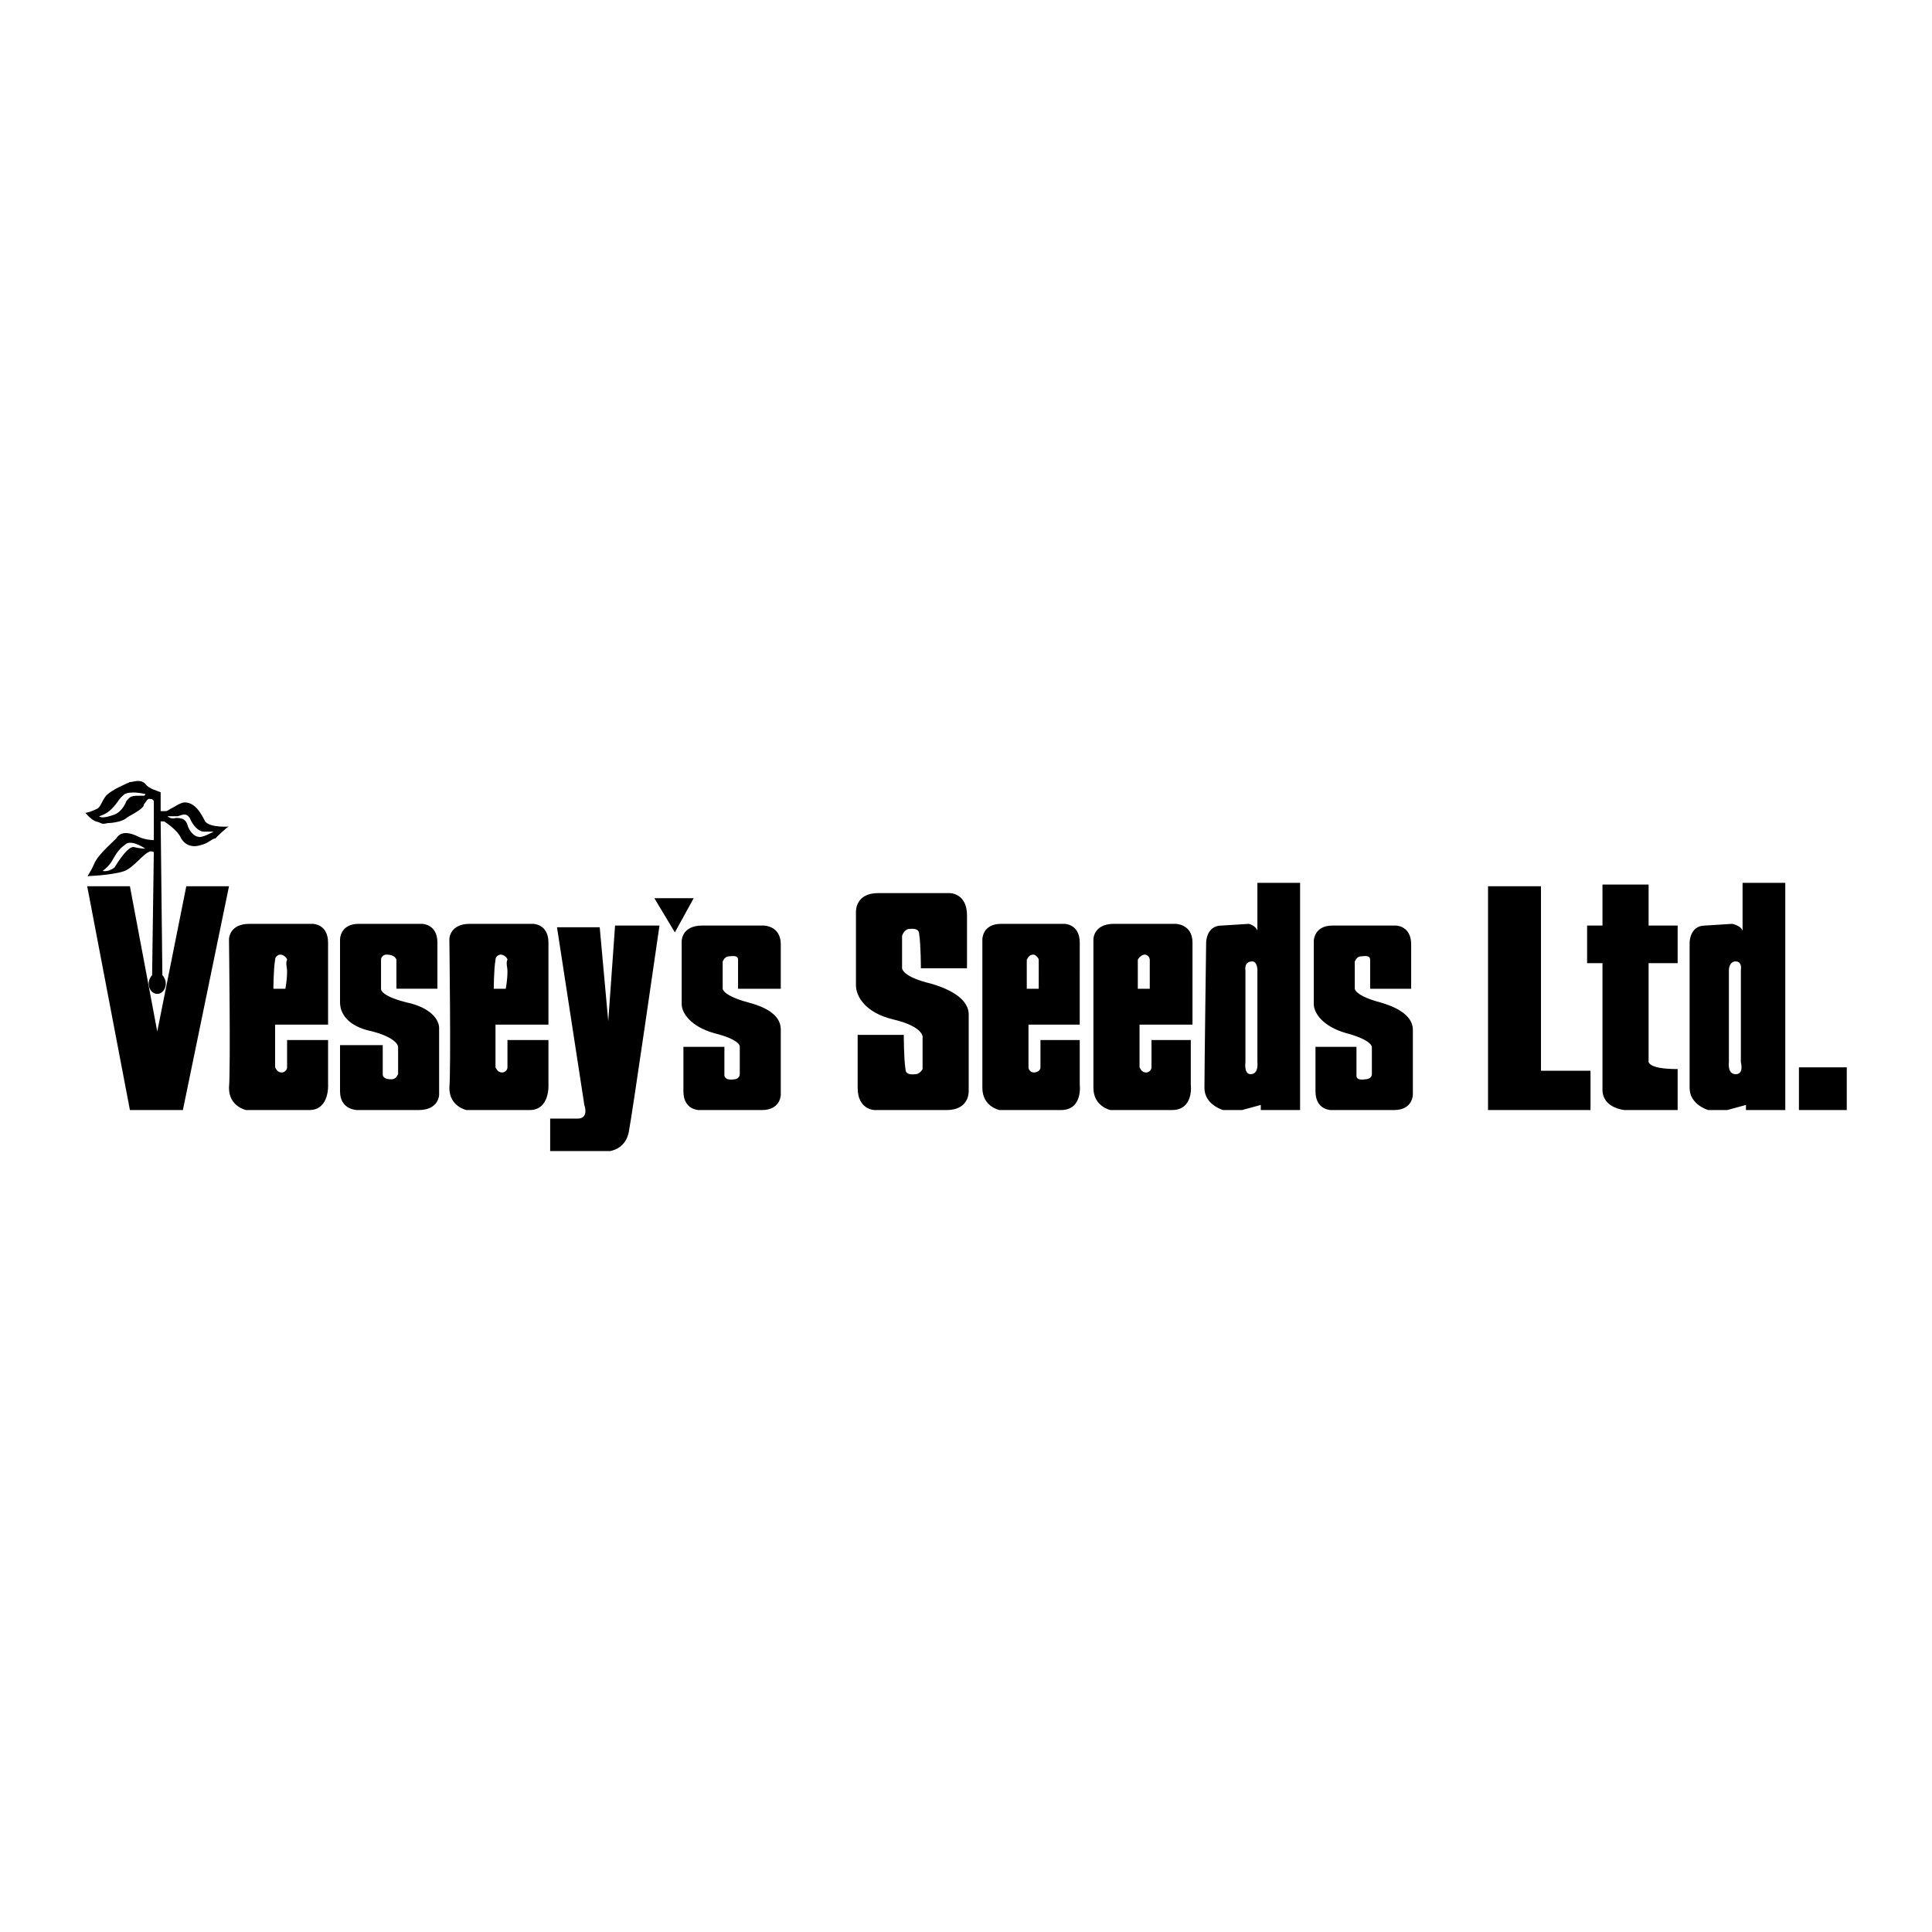 <svg xmlns="http://www.w3.org/2000/svg" width="2500" height="2500" viewBox="0 0 192.756 192.756"><g fill-rule="evenodd" clip-rule="evenodd"><path fill="#fff" d="M0 0h192.756v192.756H0V0z"/><path d="M125.451 98.139v7.84s.17 1.193-.682 1.193c-.682 0-.512-1.193-.512-1.193v-9.203s-.17-.853.682-.853c.512 0 .512.853.512.853v1.363h4.26V88.083h-4.26v4.772c-.17-.511-.852-.682-.852-.682l-2.729.171c-1.533 0-1.533 1.704-1.533 1.704s-.17 12.613-.17 14.488c0 1.705 1.875 2.215 1.875 2.215h1.873l1.875-.51v.51h3.92V98.139h-4.259zM103.635 96.945v-1.193c0-.17-.34-.511-.512-.511-.34 0-.512.17-.682.511v2.896h1.193l.001-1.703h4.09v5.283h-5.113v4.261c0 .34.342.512.512.512.342 0 .682-.172.682-.512v-2.727h3.92v4.43s.342 2.557-1.873 2.557h-6.137s-1.705-.34-1.705-2.215V93.705s0-1.534 1.875-1.534h6.307s1.533 0 1.533 1.875v2.898h-4.091v.001zM50.629 96.945c0-.512-.17-.853 0-1.193 0-.17-.341-.511-.682-.511-.17 0-.511.17-.511.511-.171 1.023-.171 2.896-.171 2.896h1.193s.171-.851.171-1.703h4.09v5.283h-5.283v4.261c.17.34.34.512.682.512.17 0 .511-.172.511-.512v-2.727h4.09v4.43s.17 2.557-1.875 2.557h-6.306s-1.705-.34-1.705-2.215c.171-1.875 0-14.658 0-14.829 0 0 0-1.534 2.046-1.534h6.306s1.534 0 1.534 1.875v2.898h-4.09v.001zM60.685 101.889l-.852-9.375h-4.261l2.727 17.727s.511 1.363-.682 1.363H54.89v3.238h5.965s1.534-.172 1.875-1.875c.341-1.705 3.067-20.624 3.067-20.624h-4.431l-.681 9.546zM65.287 89.616h3.92l-1.875 3.409-2.045-3.409zM158.686 110.75h-10.225V88.423h5.283v18.407h4.942v3.92zM159.879 88.252h4.602v4.091h2.898v3.75h-2.898v9.716s-.34.852 2.898.852v4.09h-5.283s-2.217-.17-2.217-2.045V96.094h-1.533v-3.75h1.533v-4.092zM43.811 102.57v6.646s0 1.533-2.045 1.533H35.63s-1.705 0-1.705-1.875v-4.602h4.261v2.898c0 .512.682.512.852.512.341 0 .512-.172.682-.512v-2.727s0-.854-2.557-1.535c-2.557-.512-3.238-1.875-3.238-2.896v-.172-6.135s0-1.534 1.875-1.534h6.307s1.534 0 1.534 1.875v4.601H39.55v-2.896c-.17-.511-.852-.511-1.022-.511-.171 0-.512.17-.512.511v2.896s-.17.684 2.557 1.365c2.386.511 3.238 1.705 3.238 2.558zM77.899 102.74v6.477s0 1.533-1.875 1.533h-6.306s-1.534 0-1.534-1.875v-4.43h4.09v2.896c.17.512.852.342 1.022.342s.511-.172.511-.512v-2.727s.17-.682-2.557-1.365c-2.386-.682-3.238-2.045-3.238-2.896v-.342-5.965s0-1.534 2.045-1.534h6.136s1.705 0 1.705 1.875v4.431h-4.261v-2.896c0-.511-.682-.341-.853-.341-.341 0-.511.171-.682.512v2.726s0 .684 2.557 1.365c2.558.681 3.24 1.703 3.24 2.726zM96.647 101.207v7.668c0 .172 0 1.875-2.215 1.875h-7.159s-1.704 0-1.704-2.215v-5.283h4.602s0 2.385.17 3.408c0 .682.852.512 1.023.512.17 0 .511-.17.682-.512v-3.238s0-1.023-2.897-1.705-3.75-2.385-3.75-3.408v-.342-6.987c0-.17 0-1.875 2.216-1.875h7.158s1.705 0 1.705 2.216v5.283h-4.602s0-2.386-.171-3.408c0-.682-.852-.511-1.022-.511s-.513.169-.683.681v3.238s0 .854 2.897 1.535c2.898.851 3.75 2.045 3.75 3.068zM140.961 102.74v6.477s0 1.533-1.875 1.533h-6.307s-1.533 0-1.533-1.875v-4.43h4.09v2.896c0 .512.852.342.852.342.342 0 .684-.172.684-.512v-2.727s0-.682-2.557-1.365c-2.387-.682-3.238-2.045-3.238-2.896v-.342-5.965s0-1.534 1.873-1.534h6.307s1.535 0 1.535 1.875v4.431H136.7v-2.896c0-.511-.682-.341-.852-.341-.342 0-.512.171-.682.512v2.726s0 .684 2.557 1.365c2.386.681 3.238 1.703 3.238 2.726zM15.689 102.91l-2.727-14.487H8.701l4.261 22.327h5.284l4.601-22.327h-4.261l-2.897 14.487zM179.48 106.49h4.772v4.26h-4.772v-4.26zM28.642 96.945c0-.512-.17-.853 0-1.193 0-.17-.341-.511-.682-.511-.17 0-.511.17-.511.511-.17 1.023-.17 2.896-.17 2.896h1.193s.17-.851.17-1.703h4.09v5.283h-5.283v4.261c.17.34.341.512.682.512.17 0 .511-.172.511-.512v-2.727h4.09v4.43s.171 2.557-1.875 2.557h-6.306s-1.705-.34-1.705-2.215c.17-1.875 0-14.658 0-14.829 0 0 0-1.534 2.045-1.534h6.306s1.534 0 1.534 1.875v2.898h-4.089v.001zM114.713 96.945v-1.193c0-.17-.17-.511-.512-.511-.17 0-.51.17-.682.511v2.896h1.193l.001-1.703h4.262v5.283h-5.283v4.261c.17.34.34.512.682.512.17 0 .512-.172.512-.512v-2.727h3.92v4.43s.34 2.557-1.875 2.557h-6.137s-1.703-.34-1.703-2.215V93.705s0-1.534 2.045-1.534h6.135s1.705 0 1.705 1.875v2.898h-4.263v.001zM173.686 98.139v7.84s.34 1.193-.512 1.193-.682-1.193-.682-1.193v-9.203s0-.853.682-.853.512.853.512.853v1.363h4.432V88.083h-4.262v4.772c-.17-.511-1.023-.682-1.023-.682l-2.727.171c-1.533 0-1.533 1.704-1.533 1.704v14.488c0 1.705 1.875 2.215 1.875 2.215h1.875l1.873-.51v.51h3.922V98.139h-4.432z"/><path d="M14.496 84.673s-1.193-.852-1.875-.511c-.682.511-.853.682-1.534 1.875-.341.511-.852.852-.852.852s.511.17 1.193-.341c0 0 1.193-2.045 1.875-2.045.681.17 1.193.17 1.193.17l.341.341c-.511.17-1.534 1.534-2.386 1.875-.853.341-3.068.511-3.579.511-.341.17.17-.341.511-1.193.341-.852 1.534-1.875 2.215-2.557.512-.853 1.534-.512 2.216-.17.682.341 1.534.341 1.534.341v-3.92l-.17-.17c-.341 0-.341-.171-.682.341 0 0-.17.17-.17.341V79.39c.17 0 .17-.17.17-.17s-1.363-.341-2.045 0c-.682.512-.511.682-1.364 1.534-.511.511-1.193.682-1.193.682s.17.341 1.534-.17c.852-.341 1.193-1.364 1.193-1.364.341-.341.341-.511 1.193-.511h.511v1.023c-.341.511-1.534 1.022-1.704 1.193-.341.341-1.364.511-1.875.511-.682.171-.511 0-1.193-.17-.512-.17-1.193-1.022-1.023-.852.171 0 .682-.17 1.023-.341.511-.17.511-.682 1.022-1.364.682-.682 2.045-1.193 2.386-1.363.341 0 1.022-.341 1.534.17.341.511 1.193.682 1.534.853v1.875h.511c.17 0 .341-.17.682-.341l.511.852h-1.022s.341.341.853.17c.682 0 1.022.17 1.192.852.171.512.682 1.023 1.023 1.023.341.17 1.534-.511 1.534-.511h-1.022c-.17 0-.852-.171-1.363-1.364-.341-.511-.682-.341-1.193-.17l-.511-.852c.341-.17.511-.341 1.023-.511 1.193-.171 1.875 1.193 2.215 1.875.511.682 2.557.511 2.386.511-.17 0-1.193 1.023-1.363 1.193-.341 0-.682.511-1.534.682-.511.17-1.363.17-1.875-.682-.341-.853-1.704-1.705-1.704-1.705h-.342l.17 15.339c.17.172.341.512.341.854 0 .51-.341 1.021-.852 1.021s-.853-.512-.853-1.021c0-.342.171-.682.341-.854l.17-12.271s-.341-.17-.512 0l-.339-.343z"/></g></svg>